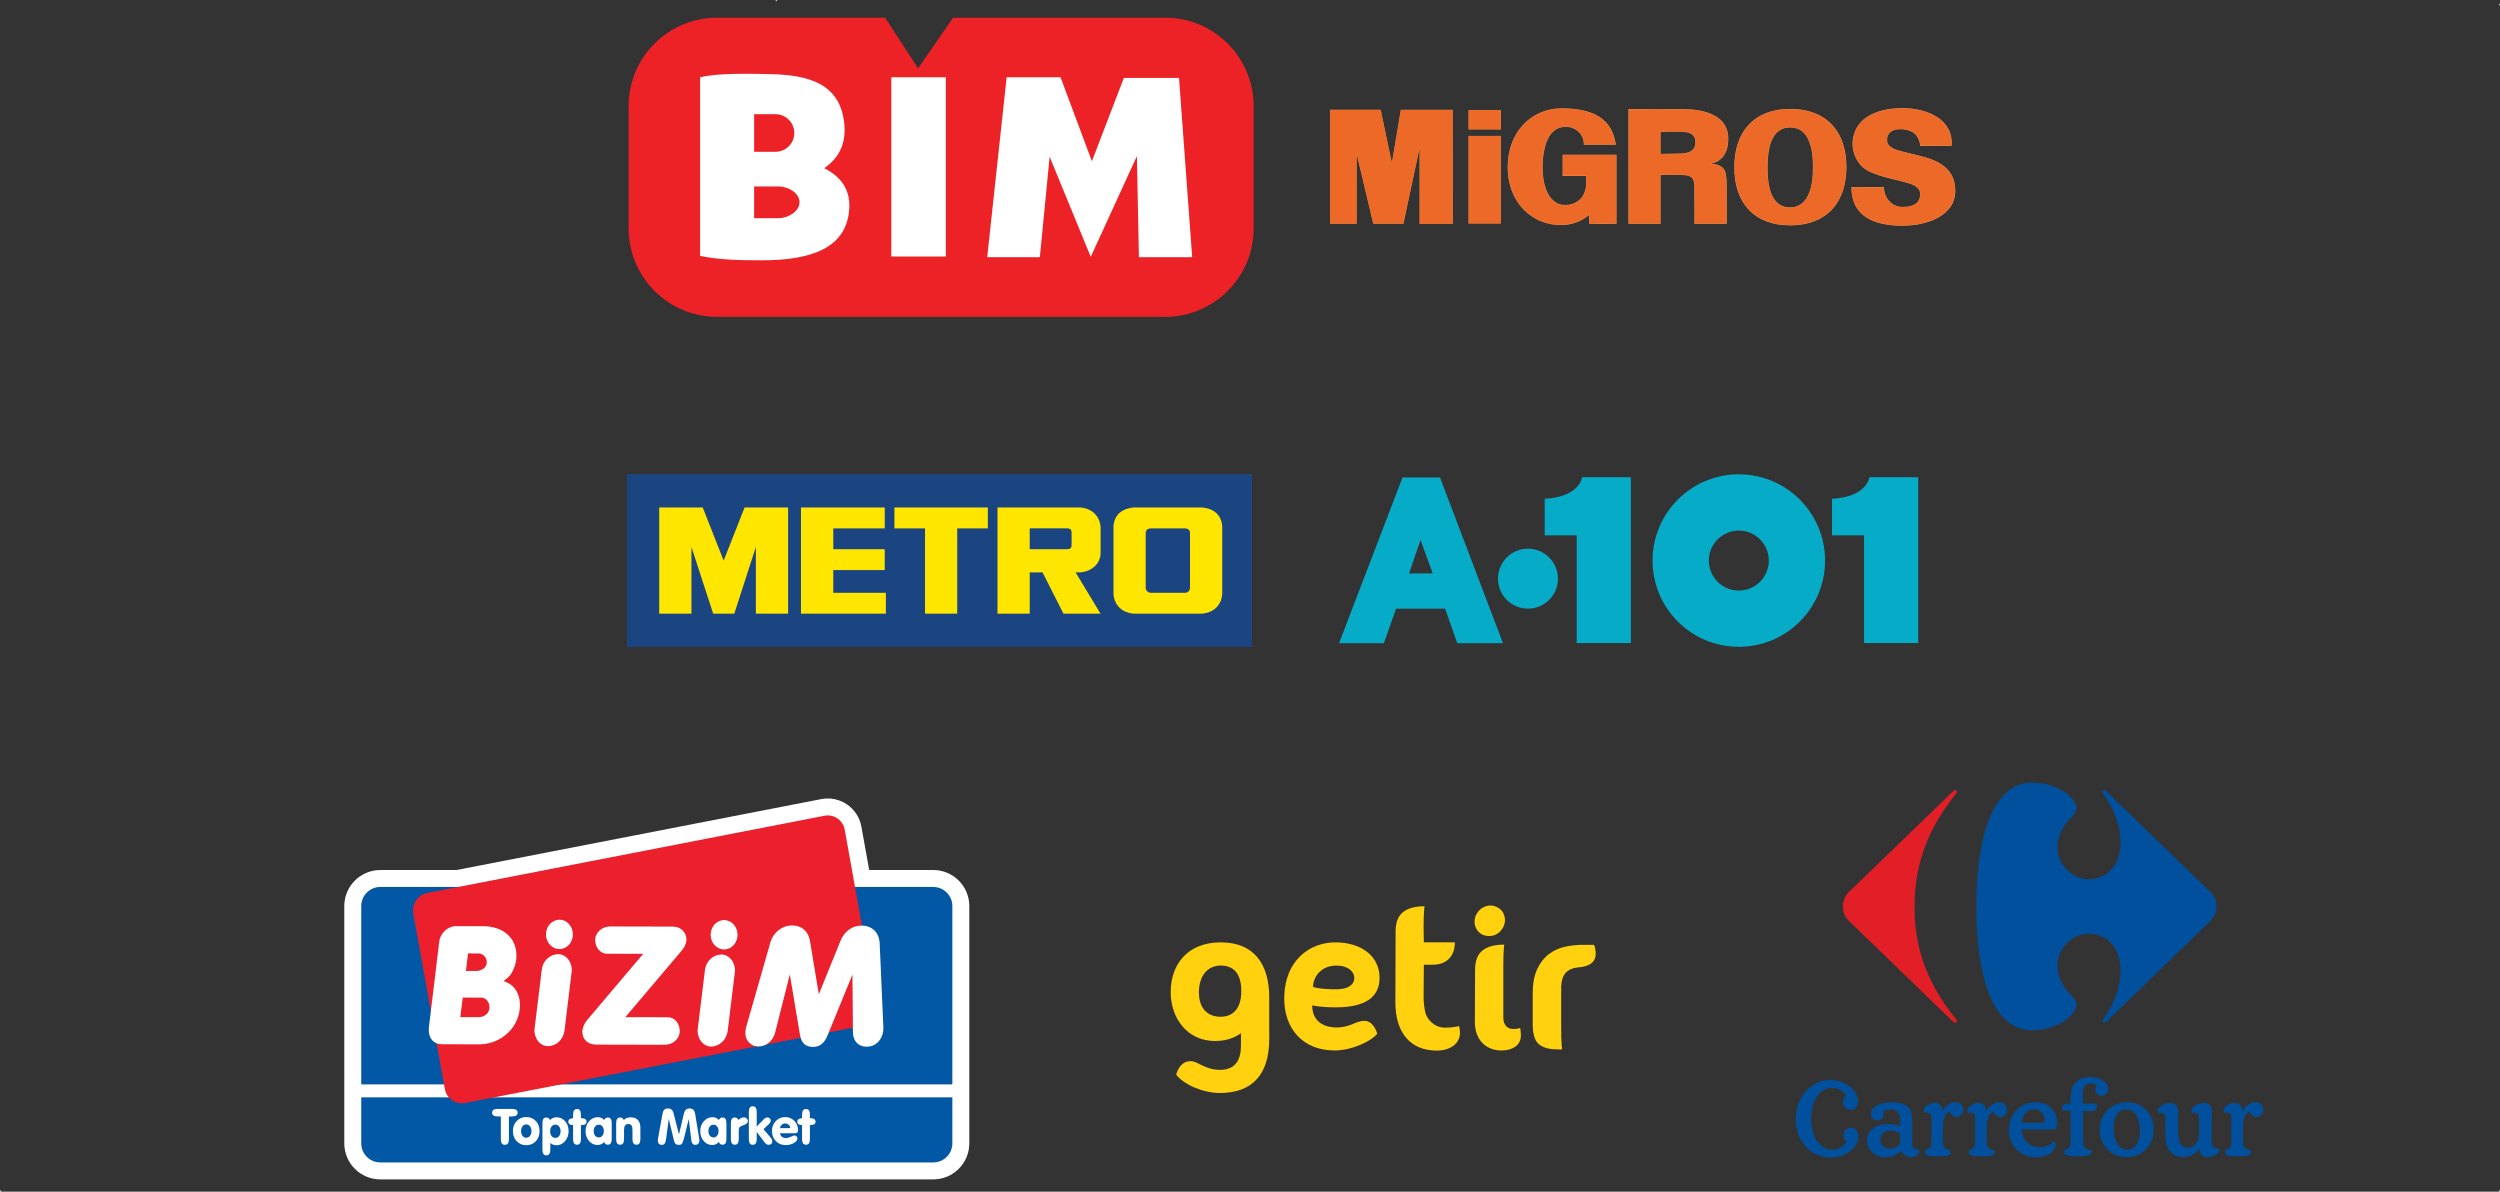 <svg xmlns="http://www.w3.org/2000/svg" xmlns:xlink="http://www.w3.org/1999/xlink" id="Layer_2" data-name="Layer 2" viewBox="0 0 9999.76 4766.59"><rect x="0" y="0" width="9999.76" height="4766.59" fill="#333333" stroke="none"/><defs><style>      .cls-1 {        fill: #ec2227;      }      .cls-2, .cls-3 {        fill: #06abc8;      }      .cls-4, .cls-5 {        fill: #fff;      }      .cls-5, .cls-6, .cls-7, .cls-3, .cls-8 {        fill-rule: evenodd;      }      .cls-9 {        fill: #e21f26;      }      .cls-10 {        isolation: isolate;      }      .cls-6 {        fill: #eb202c;      }      .cls-11 {        stroke-width: .46px;      }      .cls-11, .cls-12 {        fill: #ed6928;        stroke: #ffe3c4;      }      .cls-7 {        fill: #0258a4;      }      .cls-13 {        fill: #fee600;      }      .cls-14 {        fill: #00509d;      }      .cls-15 {        clip-path: url(#clippath);      }      .cls-16 {        fill: #1b4580;      }      .cls-17 {        fill: none;      }      .cls-12 {        stroke-width: .23px;      }      .cls-8 {        fill: #f58220;      }      .cls-18 {        fill: #ffd10f;      }    </style><clipPath id="clippath"><rect class="cls-17" x="1377.13" y="3193.85" width="2500" height="1523.61"></rect></clipPath></defs><g id="Layer_1-2" data-name="Layer 1"><g><path class="cls-1" d="M2867.09,1267.23h1794.64c193.98,0,352.67-158.72,352.67-352.67V423.49c0-193.96-158.69-352.68-352.67-352.68h-849.47l-139.91,202.58-132.16-202.58h-673.09c-193.98,0-352.69,158.71-352.69,352.68v491.07c0,193.99,158.73,352.67,352.69,352.67Z"></path><path class="cls-5" d="M3397.13,830.6c3.88-84.49-46.73-130.48-100.29-157.95,54.94-37.39,88.79-94.1,80.24-178.02-16.28-159.62-141.15-195.01-295.87-198.07-84.87-1.67-209.77-5-280.82,12.54V1023.66c81.06,16.49,162.05,17.36,243.21,17.55,204.24,.51,346.17-50.01,353.53-210.6h0Zm386.13,195.57h-218.14V309.08h218.14v717.08h0Zm579.67,1.04l184.52-402.73,8.05,404.2h213.09l-52.64-717.08h-220.64l-127.85,333.47-125.39-335.98h-215.63l-77.7,719.59h210.59l39.13-401.68,164.47,400.22h0Zm-1346.51-420h85.54c41.39,0,75.24-33.85,75.24-75.24h0c0-41.38-33.86-75.24-75.24-75.24h-85.54v150.48h0Zm0,265.46h96.8c39.71,0,84.81-27.15,84.81-63.46s-43.44-63.43-84.81-63.43h-96.8v126.89h0Z"></path></g><g class="cls-10"><g id="Layer-1"><g class="cls-15"><g><path class="cls-4" d="M3476.65,3479.98h256.42c79.38,0,144.06,64.66,144.06,144.05v949.38c0,79.39-64.68,144.05-144.06,144.05H1521.2c-79.38,0-144.06-64.66-144.06-144.05v-949.38c0-79.39,64.68-144.05,144.06-144.05h304.87l1458.81-283.6c74.79-14.53,147.04,34.93,160.56,109.92l31.22,173.68Z"></path><path class="cls-7" d="M3809.34,4389.21v184.2c0,41.94-34.32,76.26-76.27,76.26H1521.2c-41.95,0-76.27-34.32-76.27-76.26v-184.2H3809.34Zm-2288.14-841.44H3733.07c41.95,0,76.27,34.32,76.27,76.26v713.56H1444.93v-713.56c0-41.94,34.32-76.26,76.27-76.26"></path><path class="cls-6" d="M3517.44,4090.03l-1657.08,321.85c-37.74,7.32-74.1-17.61-80.89-55.4l-126.46-702.7c-6.78-37.76,18.5-74.68,56.2-82.02l1588.59-308.83c37.69-7.32,74.1,17.6,80.91,55.38l138.73,771.72Z"></path><path class="cls-5" d="M1863.68,3883.57l41.01,.09c23.33,.05,42.29-14.67,42.34-34.55,.04-19.58-15.06-35.36-33.34-35.4l-41.65-.09-8.36,69.96Zm-22.47,184.8l73.79,.16c23.36,.05,42.95-16.99,43-38.71,.05-21.47-14.45-39.44-32.73-39.48l-74.44-.17-9.61,78.2Zm208.44-124.46c19.85,18.02,30.2,46.11,30.13,77.03-.19,86.7-74.17,156.53-163.78,156.33l-147.6-.33c-33.46-.07-53.57-22.5-53.49-58.45,0-2.49,.01-5.98,.62-9.12l41.16-340.81c3.86-36.54,34.17-64.22,68.88-64.15l106.01,.23c81.42,.18,134.29,46.94,134.14,117.89-.05,18.32-3.89,37.24-11.48,54.26-9.49,21.71-17.11,30.19-39.83,47.2,18.28,7.32,25.79,11.42,35.24,19.93"></path><path class="cls-5" d="M2191.1,4184.51c-30.34-.07-53.57-29.13-53.5-64.43l29.24-239.92c3.88-36.92,32.31-63.61,66.98-63.54,29.07,.07,53.57,29.09,53.49,64.42l-29.23,240.55c-4.5,36.26-32.91,63-66.99,62.92"></path><path class="cls-5" d="M2672.43,4068.95c25.87,.06,46.62,25,46.55,55.59-.07,29.63-26.61,54.48-60.01,54.41l-274.19-.61c-32.79-.07-55.45-20.28-55.39-51.19,.04-15.76,6.99-31.52,17.78-45.39l225.49-266.56-144.8-.32c-25.87-.05-47.25-24.37-47.19-55.29,.06-29.36,27.2-53.87,60.09-53.81l249.46,.56c32.18,.07,55.5,21.9,55.43,52.16-.03,13.9-7.64,31.53-21.56,46.97l-222.98,263.11,171.31,.38Z"></path><path class="cls-5" d="M2843.72,4185.96c-30.25-.07-53.56-29.14-53.49-64.43l29.29-239.92c3.83-36.92,32.3-63.61,67.01-63.54,29.02,.06,53.57,29.09,53.49,64.41l-29.27,240.55c-4.46,36.26-32.92,63-67.03,62.92"></path><path class="cls-5" d="M3100.66,4129.5c-8.27,33.38-35.46,56.35-67.01,56.28-29.66-.07-52.3-23.15-52.23-52.5,.02-8.17,.69-15.75,2.56-23.01l97.29-340c10.82-40.05,46.84-68.68,87.21-68.58,38.48,.09,64.33,23.16,71.17,61.02l35.51,214.21,86.87-213.94c15.24-37.8,46.79-60.76,84.04-60.67,42.02,.09,70.01,27.61,72.41,68.93l15.02,340.26c-.09,43.86-28.56,75.32-67.04,75.24-32.8-.07-54.22-22.56-54.78-56.55l-1.98-231.81-98.31,240.09c-13.33,33.99-31.69,49.1-58.84,49.04-31.49-.07-47.24-15.26-52.87-49.3l-40.49-240.38-58.54,231.67Z"></path><path class="cls-5" d="M2291.4,3737.61c-.07,32.49-24.05,58.6-53.72,58.54-29.66-.07-53.91-26.29-53.84-58.78,.07-32.48,24.44-58.61,54.11-58.54,29.66,.06,53.53,26.3,53.46,58.78"></path><path class="cls-5" d="M2950.1,3739.07c-.07,32.49-24.08,58.6-53.76,58.54-29.94-.07-53.89-26.29-53.81-58.78,.07-32.48,24.13-58.61,54.08-58.54,29.68,.07,53.58,26.3,53.5,58.78"></path><path class="cls-4" d="M2003.21,4465.62h-11.89c-7.8,0-13.58-1.23-17.35-3.71-3.77-2.47-5.66-6.2-5.66-11.21s1.9-8.96,5.7-11.46c3.8-2.5,9.57-3.75,17.3-3.75h56.25c7.67,0,13.42,1.25,17.26,3.75,3.83,2.5,5.75,6.32,5.75,11.46s-1.9,8.74-5.7,11.21c-3.8,2.47-9.57,3.71-17.3,3.71h-11.99v90.67c0,7.73-1.33,13.48-3.99,17.25-2.67,3.77-6.73,5.66-12.19,5.66s-9.52-1.88-12.19-5.66c-2.66-3.77-4-9.52-4-17.25v-90.67Z"></path><path class="cls-4" d="M2084.23,4523.92c0,8.06,1.91,14.54,5.75,19.45,3.83,4.91,8.84,7.36,15.01,7.36s11.18-2.47,15.01-7.41c3.83-4.94,5.75-11.41,5.75-19.4s-1.96-14.06-5.9-18.96c-3.93-4.91-8.89-7.36-14.87-7.36s-11.1,2.44-14.96,7.31c-3.87,4.87-5.8,11.22-5.8,19.01m-32.56,.39c0-16.38,5.02-29.85,15.06-40.4,10.04-10.57,22.79-15.84,38.26-15.84s28.27,5.26,38.22,15.79c9.95,10.53,14.91,24.01,14.91,40.45s-4.97,29.95-14.91,40.51c-9.95,10.57-22.68,15.85-38.22,15.85s-28.22-5.3-38.26-15.9c-10.04-10.59-15.06-24.08-15.06-40.46"></path><path class="cls-4" d="M2200.63,4524.7c0,8.06,1.91,14.54,5.75,19.45,3.84,4.91,8.84,7.36,15.01,7.36s11.18-2.47,15.01-7.41c3.83-4.94,5.75-11.41,5.75-19.4s-1.96-14.05-5.9-18.96c-3.93-4.91-8.89-7.36-14.87-7.36s-11.01,2.43-14.91,7.31c-3.9,4.87-5.85,11.21-5.85,19.01m.58,73.7c0,7.8-1.3,13.58-3.9,17.35-2.6,3.77-6.57,5.66-11.89,5.66s-9.28-1.89-11.84-5.66c-2.57-3.77-3.85-9.55-3.85-17.35v-105.77c0-7.74,1.29-13.47,3.85-17.21,2.57-3.74,6.51-5.6,11.84-5.6,3.19,0,6.01,.83,8.48,2.48,2.47,1.66,4.65,4.18,6.53,7.56,3.25-3.58,7.06-6.28,11.45-8.1,4.39-1.81,9.21-2.73,14.48-2.73,13.52,0,24.89,5.26,34.12,15.79,9.23,10.53,13.84,23.69,13.84,39.48s-4.73,29.09-14.18,40.07c-9.46,10.99-20.85,16.48-34.17,16.48-4.74,0-9.15-.76-13.21-2.29-4.06-1.53-7.91-3.81-11.55-6.87v26.71Z"></path><path class="cls-4" d="M2292.28,4500.13h-1.17c-5.52,0-9.86-1.22-13.02-3.66-3.15-2.43-4.73-5.73-4.73-9.9s1.58-7.6,4.73-9.94c3.15-2.34,7.88-3.67,14.19-3.99v-13.85c0-7.73,1.3-13.48,3.9-17.25,2.61-3.77,6.57-5.65,11.9-5.65s9.18,1.88,11.75,5.65c2.56,3.77,3.85,9.53,3.85,17.25v13.85h2.73c6.24,0,11.1,1.23,14.58,3.7,3.47,2.47,5.22,5.89,5.22,10.24s-1.68,7.87-5.02,10.14c-3.35,2.28-8.33,3.42-14.96,3.42h-2.54v55.76c0,7.8-1.26,13.57-3.8,17.31-2.54,3.74-6.46,5.61-11.8,5.61s-9.29-1.89-11.9-5.66c-2.6-3.77-3.9-9.52-3.9-17.26v-55.76Z"></path><path class="cls-4" d="M2374.76,4523.92c0,7.73,1.88,13.96,5.65,18.67,3.77,4.71,8.68,7.07,14.73,7.07s10.75-2.39,14.52-7.17c3.77-4.78,5.65-10.97,5.65-18.57s-1.9-13.45-5.7-18.13c-3.8-4.69-8.63-7.02-14.47-7.02s-10.87,2.32-14.68,6.97c-3.8,4.65-5.7,10.71-5.7,18.18m41.53,43.96c-3.18,3.9-7.03,6.88-11.55,8.93-4.51,2.05-9.44,3.07-14.77,3.07-13.45,0-24.78-5.3-33.97-15.89-9.2-10.59-13.8-23.82-13.8-39.68s4.74-28.85,14.23-39.58c9.49-10.73,21.05-16.09,34.71-16.09,5.33,0,10.06,.91,14.19,2.73,4.12,1.82,7.78,4.65,10.96,8.48,1.82-3.31,4-5.82,6.53-7.51,2.54-1.69,5.36-2.53,8.48-2.53,5.27,0,9.17,1.85,11.7,5.56,2.53,3.7,3.8,9.45,3.8,17.26v63.27c0,7.73-1.28,13.49-3.85,17.26-2.57,3.77-6.45,5.65-11.65,5.65-3.51,0-6.46-.88-8.87-2.63-2.4-1.75-4.45-4.52-6.14-8.29"></path><path class="cls-4" d="M2464.65,4555.89v-63.27c0-7.73,1.29-13.47,3.85-17.21,2.57-3.74,6.52-5.6,11.84-5.6,3.19,0,6.01,.83,8.48,2.48,2.47,1.66,4.65,4.18,6.53,7.56,3.37-3.71,7.28-6.4,11.7-8.1,4.42-1.69,9.78-2.53,16.08-2.53,12.41,0,21.9,3.54,28.47,10.63,6.56,7.08,9.85,17.38,9.85,30.9v45.14c0,7.73-1.3,13.48-3.9,17.25-2.59,3.77-6.56,5.66-11.89,5.66s-9.3-1.89-11.89-5.66c-2.6-3.77-3.9-9.52-3.9-17.25v-35.58c0-8.77-1.32-15.03-3.95-18.77-2.63-3.74-6.97-5.61-13.02-5.61-5.72,0-9.95,1.94-12.67,5.8-2.73,3.87-4.09,9.93-4.09,18.18v35.98c0,7.73-1.3,13.48-3.9,17.25-2.6,3.77-6.56,5.66-11.89,5.66s-9.28-1.89-11.84-5.66c-2.56-3.77-3.85-9.52-3.85-17.25"></path><path class="cls-4" d="M2632.34,4552.68l17.36-96.81c1.43-7.99,3.85-13.7,7.26-17.11,3.41-3.42,8.3-5.12,14.67-5.12,6.04,0,10.92,1.59,14.62,4.78,3.71,3.19,6.37,8,7.99,14.43l21.54,84.82,20.18-85.02c1.5-6.3,4.1-11.05,7.8-14.23,3.7-3.18,8.48-4.78,14.33-4.78,6.69,0,11.83,1.8,15.41,5.41,3.57,3.6,6.04,9.6,7.41,17.98l15.79,97.68c.26,1.43,.46,2.82,.58,4.15,.13,1.33,.2,2.52,.2,3.56,0,5.2-1.5,9.33-4.49,12.38-2.98,3.06-6.95,4.58-11.89,4.58-4.55,0-8.15-1.56-10.82-4.68-2.67-3.12-4.39-7.86-5.17-14.24l-10.24-84.81c-7.86,33.93-13.69,57.91-17.5,71.95-3.8,14.04-6.74,22.71-8.82,26.03-1.3,2.08-3.01,3.56-5.12,4.43-2.12,.88-4.93,1.32-8.43,1.32-5.46,0-9.62-1.23-12.48-3.7-2.86-2.47-5.03-6.66-6.53-12.58l-20.96-87.44-11.11,82.77c-1.04,7.35-2.92,12.67-5.66,15.99-2.73,3.32-6.5,4.97-11.31,4.97s-8.56-1.52-11.45-4.58c-2.89-3.05-4.34-7.18-4.34-12.38,0-1.24,.1-2.68,.29-4.34,.19-1.66,.49-3.46,.88-5.41"></path><path class="cls-4" d="M2833.56,4523.92c0,7.73,1.88,13.96,5.65,18.67,3.77,4.71,8.68,7.07,14.73,7.07s10.75-2.39,14.52-7.17c3.77-4.78,5.65-10.97,5.65-18.57s-1.9-13.45-5.7-18.13c-3.8-4.69-8.63-7.02-14.47-7.02s-10.87,2.32-14.68,6.97c-3.8,4.65-5.7,10.71-5.7,18.18m41.53,43.96c-3.19,3.9-7.03,6.88-11.55,8.93-4.52,2.05-9.44,3.07-14.77,3.07-13.45,0-24.78-5.3-33.97-15.89-9.2-10.59-13.8-23.82-13.8-39.68s4.74-28.85,14.23-39.58c9.49-10.73,21.06-16.09,34.71-16.09,5.33,0,10.06,.91,14.19,2.73,4.13,1.82,7.78,4.65,10.96,8.48,1.82-3.31,4-5.82,6.53-7.51,2.53-1.69,5.36-2.53,8.47-2.53,5.27,0,9.17,1.85,11.7,5.56,2.53,3.7,3.8,9.45,3.8,17.26v63.27c0,7.73-1.29,13.49-3.85,17.26-2.56,3.77-6.45,5.65-11.65,5.65-3.51,0-6.46-.88-8.87-2.63-2.4-1.75-4.45-4.52-6.14-8.29"></path><path class="cls-4" d="M2923.45,4555.89v-63.27c0-7.73,1.29-13.47,3.85-17.21,2.57-3.74,6.52-5.6,11.84-5.6,3.19,0,6.02,.83,8.48,2.48,2.47,1.66,4.65,4.18,6.53,7.56,3.25-3.51,6.69-6.16,10.34-7.95,3.64-1.78,7.31-2.68,11.01-2.68,4.36,0,8.11,1.54,11.26,4.63,3.15,3.09,4.73,6.74,4.73,10.96,0,6.3-5.78,11.57-17.36,15.79-4.16,1.5-7.27,2.73-9.35,3.71-3.97,1.89-6.6,3.98-7.9,6.28-1.3,2.31-1.95,6.49-1.95,12.53v32.76c0,7.73-1.3,13.48-3.9,17.25-2.6,3.77-6.56,5.66-11.89,5.66s-9.28-1.89-11.84-5.66c-2.56-3.77-3.85-9.52-3.85-17.25"></path><path class="cls-4" d="M3026.79,4505.98l26.81-27.78c2.86-2.99,5.59-5.17,8.19-6.53,2.59-1.36,5.23-2.05,7.9-2.05,3.7,0,6.84,1.2,9.4,3.6,2.57,2.41,3.85,5.27,3.85,8.58,0,2.47-.72,5.04-2.15,7.7-1.43,2.67-3.38,5.17-5.85,7.51l-21.15,19.5,29.34,34.6c2.14,2.54,3.7,5.02,4.68,7.46,.98,2.44,1.46,4.99,1.46,7.65,0,3.64-1.41,6.71-4.24,9.21-2.83,2.5-6.32,3.75-10.48,3.75-3.06,0-5.93-.79-8.63-2.38-2.7-1.59-5.28-4.04-7.75-7.36l-31.39-41.92v28.37c0,7.8-1.3,13.63-3.9,17.5-2.6,3.87-6.57,5.8-11.89,5.8s-9.2-1.93-11.8-5.8c-2.6-3.86-3.9-9.7-3.9-17.5v-107.82c0-7.8,1.29-13.59,3.85-17.35,2.56-3.77,6.51-5.66,11.84-5.66s9.29,1.92,11.89,5.75c2.6,3.84,3.9,9.59,3.9,17.26v57.91Z"></path><path class="cls-4" d="M3119.7,4512.51h41.53c-.39-5.33-2.53-9.78-6.43-13.35-3.9-3.58-8.55-5.37-13.94-5.37s-9.91,1.69-13.75,5.08c-3.83,3.38-6.3,7.93-7.41,13.64m.39,20.57c.72,5.91,3.16,10.53,7.32,13.84,4.16,3.32,9.65,4.97,16.48,4.97,5.91,0,12.49-1.71,19.74-5.12,7.25-3.41,11.72-5.12,13.41-5.12,3.7,0,6.72,1.14,9.06,3.42,2.34,2.28,3.51,5.2,3.51,8.77,0,6.76-4.71,12.85-14.13,18.28-9.43,5.43-20.51,8.14-33.24,8.14-15.54,0-28.51-5.3-38.9-15.89-10.4-10.59-15.6-23.88-15.6-39.87s5.06-29.45,15.17-40.17c10.1-10.73,22.69-16.09,37.78-16.09s26.74,5.04,36.56,15.11c9.81,10.07,14.72,22.39,14.72,36.95,0,4.75-1.08,8.06-3.22,9.95-2.15,1.88-6.27,2.83-12.38,2.83h-56.25Z"></path><path class="cls-4" d="M3208.13,4500.13h-1.17c-5.52,0-9.86-1.22-13.02-3.66-3.15-2.43-4.73-5.73-4.73-9.9s1.58-7.6,4.73-9.94c3.15-2.34,7.88-3.67,14.19-3.99v-13.85c0-7.73,1.3-13.48,3.9-17.25,2.61-3.77,6.57-5.65,11.9-5.65s9.18,1.88,11.75,5.65c2.56,3.77,3.85,9.53,3.85,17.25v13.85h2.73c6.24,0,11.1,1.23,14.58,3.7,3.47,2.47,5.22,5.89,5.22,10.24s-1.68,7.87-5.02,10.14c-3.35,2.28-8.33,3.42-14.96,3.42h-2.54v55.76c0,7.8-1.26,13.57-3.8,17.31-2.54,3.74-6.46,5.61-11.8,5.61s-9.29-1.89-11.9-5.66c-2.6-3.77-3.9-9.52-3.9-17.26v-55.76Z"></path></g></g></g></g><g id="Layer_2-2" data-name="Layer 2"><g id="Layer_1-2" data-name="Layer 1-2"><path class="cls-2" d="M6835.13,2242.21c0,66.25,53.7,119.95,119.95,119.95s119.95-53.7,119.95-119.95-53.7-119.95-119.95-119.95h0c-66.25,0-119.95,53.7-119.95,119.95m-225.05,0c0-190.54,154.46-345,345-345,190.54,0,345,154.46,345,345,0,190.54-154.46,345-345,345h0c-190.52,.02-344.98-154.42-345-344.94v-.06Z"></path><path class="cls-2" d="M7672.68,2572.24h-216.64v-430.88h-128.08v-146.42c77.78-3.81,137.25-32.56,149.86-86.29h194.86v663.72"></path><path class="cls-2" d="M6523.31,2572.24h-216.61v-430.88h-128.08v-146.42c77.78-3.81,137.22-32.56,149.86-86.29h194.83v663.72"></path><path class="cls-3" d="M5829.03,2572.81l-48.72-138.1h-196.25l-48.72,138.1h-179.26l253.79-662.96h150.01l251.87,662.83h-182.79m-136.02-382.35l-10.75-30.44-10.78,30.44-35.27,103.21h94.55l-37.76-103.21Z"></path><path class="cls-2" d="M5991.77,2314.6c0,66.25,53.7,119.95,119.95,119.95s119.95-53.7,119.95-119.95-53.7-119.95-119.95-119.95h0c-66.25,0-119.95,53.7-119.95,119.95"></path></g></g><rect class="cls-16" x="2507.95" y="1897.13" width="2500" height="690.31"></rect><path class="cls-16" d="M2937.08,2454.67l86.34-266.82v266.82h128.88v-424.77h-173.97l-83.77,212.41-83.76-212.41h-173.99v424.77h128.88v-266.82l86.95,266.82m1469.36-165.13c40.17-3.31,80.27-31.51,80.27-77.82v-104.86c-4.66-47.85-39.53-73.71-80.85-77.12h-331.55l.03,424.92h128.86v-165.12h51.28l83.77,165.13h148.2l-99.75-165.13h19.74Zm-35.7-110.19c0,9.2-2.25,17.27-18.25,17.27h-149.29v-83.39h149.48c18.18,0,18.04,12.23,18.04,19.9l.02,46.22h0Zm-747.44-65.82v-83.63h-335.04v424.77l339.51-.08,.11-83.55h-210.44l.03-90.95h205.83v-83.42h-205.83v-83.12l205.84-.02h0Zm161.1,0h-122.42v-83.63h373.7v83.63h-122.42v341.14h-128.86v-341.14h0Zm1108.25-83.64h-273.87c-41.11,3.43-75.88,24.93-80.52,72.98v274.82c4.63,48.07,39.4,73.57,80.52,76.97h273.87c41.12-3.4,75.9-28.9,80.55-76.97v-274.81c-4.64-48.07-39.42-69.57-80.55-73Zm-48.33,322.16c-.59,4.78-2.35,17.36-18.23,18.98h-139.59c-15.9-1.64-18.81-14.2-19.38-18.98v-221.95c.57-4.75,2.79-14.95,18.65-16.57h140.36c15.9,1.63,17.58,11.8,18.18,16.57v221.95h0Z"></path><rect class="cls-16" x="2507.95" y="1897.13" width="2500" height="690.31"></rect><path class="cls-13" d="M2937.08,2454.67l86.34-266.82v266.82h128.88v-424.77h-173.97l-83.77,212.41-83.76-212.41h-173.99v424.77h128.88v-266.82l86.95,266.82m1469.36-165.13c40.17-3.31,80.27-31.51,80.27-77.82v-104.86c-4.66-47.85-39.53-73.71-80.85-77.12h-331.55l.03,424.92h128.86v-165.12h51.28l83.77,165.13h148.2l-99.75-165.13h19.74Zm-35.7-110.19c0,9.2-2.25,17.27-18.25,17.27h-149.29v-83.39h149.48c18.18,0,18.04,12.23,18.04,19.9l.02,46.22h0Zm-747.44-65.82v-83.63h-335.04v424.77l339.51-.08,.11-83.55h-210.44l.03-90.95h205.83v-83.42h-205.83v-83.12l205.84-.02h0Zm161.1,0h-122.42v-83.63h373.7v83.63h-122.42v341.14h-128.86v-341.14h0Zm1108.25-83.64h-273.87c-41.11,3.43-75.88,24.93-80.52,72.98v274.82c4.63,48.07,39.4,73.57,80.52,76.97h273.87c41.12-3.4,75.9-28.9,80.55-76.97v-274.81c-4.64-48.07-39.42-69.57-80.55-73Zm-48.33,322.16c-.59,4.78-2.35,17.36-18.23,18.98h-139.59c-15.9-1.64-18.81-14.2-19.38-18.98v-221.95c.57-4.75,2.79-14.95,18.65-16.57h140.36c15.9,1.63,17.58,11.8,18.18,16.57v221.95h0Z"></path><g id="layer1"><path id="path6837" class="cls-8" d="M7805.69,582.98c7.5-108.52-102.23-149.8-195.15-149.8s-194.93,32.78-199.93,139.43c0,48.65,25.21,94.76,70.74,114.73,97.91,43.02,200.15,33.66,200.15,88.84,0,45.72-42.05,52.63-70.76,52.63-44.89,0-76.27-37.08-75.66-79.47l-128.76,.12c0,120.75,98.18,152.66,202.96,152.66s211.09-43.22,211.09-138c0-121.62-122.08-134.19-197.55-153.53-33.05-8.76-74.4-16.19-75.91-49.19-.85-18.98,9.49-45.69,55.21-45.69,21.21,0,45.48,7.89,56.08,17.23,11.21,9.39,23.39,32.57,22.76,50.04h124.73Zm-1931.36-142.32h128.51v76.78h-128.51v-76.78Zm471.84,284.65c0,98.33-81.95,95.76-86.24,95.76-56.95,0-90.59-61.73-90.59-150.09,0-72.82,17.25-164.74,94.03-164.74,39.29,0,74.18,30.19,72.46,71.63h126.4c-14.29-102.72-90.17-143.41-215.44-143.78-119.71-.32-215.46,93.38-215.46,234.03s94.88,231.43,213.91,231.43c70.74,0,112.13-42.27,112.13-42.27v37.1s82.87,.92,107.84,0v-274.31h-213.93v82.82h94.88v22.42Zm906.59-55.21c0,66.05-13.61,160.43-93.16,160.43s-90.56-93.47-90.56-159.55c0-69.79,11.89-162.15,91.44-162.15s92.28,91.51,92.28,161.27Zm-91.95,230.58c139.8,0,223.93-85.32,223.93-232.3s-84.13-232.04-223.93-232.04-222.91,85.95-222.91,232.91,83.11,231.43,222.91,231.43Zm-1286.48-356.43h128.25v349.24h-128.25v-349.24Zm-448.25,350.46v-283.12l67.27,283.12,119.92-.17,65.54-307.94v308.11h131.96l-.29-454.92h-207.02l-35.94,214.95-45.16-214.95h-201.8v454.92h105.51Zm1215.19-278.75l-.07-89.91,53.36-.19c41.5,0,88.09-3.52,88.09,43.34s-46.49,46.57-87.97,46.57l-53.41,.19Zm-.07,82.6l51.42-.19c59.53,0,84.86-1.53,85.71,46.76-.85,146.67,1.75,17.25,0,149.24h127.69v-166.47c-5-28.27,6.53-73.33-77.65-73.33,46.59,0,84.01-31.23,84.01-99.59,0-96.9-102.43-117.76-181.49-117.76h-216.5v457.06l126.82,.24v-195.95"></path></g><path id="path915" class="cls-12" d="M5320.57,667.08v-227.77h201.95l.48,2.28c.27,1.25,10.35,49.26,22.41,106.67,12.06,57.42,22.04,104.08,22.17,103.7,.13-.38,8.22-48.32,17.96-106.54l17.72-105.84h207.4l.13,227.63,.13,227.63h-132.37l-.13-152.32-.13-152.32-32.42,152.32-32.42,152.32h-60.11c-47.6,0-60.16-.14-60.35-.67-.13-.37-15.17-63.54-33.42-140.39l-33.18-139.72-.13,140.39-.13,140.39h-105.57v-227.77Z"></path><path id="path917" class="cls-12" d="M5874.17,478.97v-38.59h129.16v77.17h-129.16v-38.59Z"></path><path id="path919" class="cls-12" d="M5874.17,718.79v-174.98h128.62v349.96h-128.62v-174.98Z"></path><path id="path921" class="cls-11" d="M6225.68,899.19c-64.11-5.57-120.12-38.38-154.98-90.79-26.63-40.03-39.56-86.1-39.56-140.91,0-106.75,56.01-192.14,145.89-222.45,30.86-10.41,60.88-13.38,103.31-10.25,110.68,8.18,168,52.47,181.98,140.63l.47,2.95h-127.25l-.02-4.56c-.03-8.04-3.04-19.31-7.62-28.61-12.83-26.03-43.51-41.69-74.1-37.83-28.5,3.6-47.91,18.53-62.92,48.4-18.86,37.53-26.28,108.85-17.07,164.07,4.15,24.86,12.87,48.64,23.99,65.37,10.02,15.07,26.94,28.03,42.88,32.85,8.88,2.69,31.28,2.68,41.8-.01,11.7-2.99,27.91-11.33,35.58-18.29,11.37-10.33,18.42-22.52,23.59-40.79,2.42-8.55,2.79-12.23,3.25-32.42l.52-22.78h-94.56v-84.68h214.37v275.15l-8.2,.69c-10.57,.89-48.44,.89-77.35-.01l-22.66-.71-.29-17.59-.29-17.59-6.59,5.29c-32.45,26.05-78.08,38.86-124.17,34.86h0Z"></path><path id="path923" class="cls-11" d="M6514.06,665.72v-228.84l117.63,.02c137.17,.02,147.94,.56,182.12,9.16,54.82,13.79,86.52,41.34,96.49,83.84,2.86,12.17,2.65,41.97-.4,55.98-7.72,35.56-28.64,59.06-59.06,66.34l-8.27,1.98,5.36,.7c23.85,3.1,40.21,10.99,47.88,23.07,9.45,14.89,10.54,28.65,10.54,132.96v83.63h-128.28l-.16-78.81c-.17-83.64-.41-88.06-5.36-97.66-4-7.77-11.43-13.17-22.15-16.13-8.87-2.45-46.74-3.89-79.22-3.02l-29.58,.79v194.83h-127.55v-228.84Zm214.37-51.53c18.28-1.29,33.27-6.27,41.64-13.83,2.46-2.22,5.99-7.16,7.93-11.1,3.36-6.82,3.49-7.6,3.49-19.98,0-11.67-.26-13.44-2.8-18.78-5.18-10.9-15.52-18.3-29.89-21.36-11.38-2.43-35-3.29-71.01-2.59l-36.17,.71v88.74l39.39-.62c21.66-.34,43.01-.87,47.43-1.19Z"></path><path id="path925" class="cls-11" d="M7131.44,899.83c-97.56-9.26-162.71-63.55-185.32-154.43-9.84-39.53-11.29-91.24-3.78-134.34,15.91-91.27,72.99-151.91,159.39-169.31,22.08-4.45,32.12-5.34,59.72-5.31,33.88,.03,56.63,3.17,82.53,11.39,76.06,24.13,123.14,81.8,137.16,168.03,8.02,49.3,3.96,105.46-10.79,149.55-4.32,12.9-16.45,37.48-24.17,48.97-38.28,56.96-103.31,87.06-186.86,86.46-10.32-.07-22.86-.52-27.87-1h0Zm48.77-72.26c3.54-.9,10.29-3.53,15.01-5.85,29.76-14.61,47.93-50.52,54.79-108.31,2.27-19.12,2.56-63.82,.54-84.14-6.86-69.09-29.35-107.16-69.33-117.38-11.41-2.92-30.23-2.92-41.61-.01-25.31,6.47-44.28,25.65-55.89,56.49-18.26,48.51-18.97,149.7-1.4,199.51,15.16,42.98,42.11,63.61,80.75,61.83,5.9-.27,13.61-1.23,17.15-2.13h0Z"></path><path id="path927" class="cls-11" d="M7588.12,902c-93.58-3.9-152.3-36.61-173.47-96.62-4.32-12.25-7.5-29.09-8.37-44.31l-.7-12.28h130.02v4.87c0,6.72,2.89,20.11,6,27.75,6.6,16.23,21.12,31.92,36.23,39.15,13.09,6.26,22.66,7.98,40.23,7.23,40.92-1.75,62.45-18.96,62.63-50.06,.07-11.95-2.48-18.36-10.5-26.38-10.67-10.68-27.03-17.51-62.78-26.22-55.67-13.57-72.19-17.94-90.57-24.01-42.79-14.11-61.61-25.12-78.01-45.61-26.74-33.42-35.16-77.64-22.64-118.92,18.38-60.59,77.4-96.52,169.24-103.01,68.71-4.86,133.45,11.24,174.69,43.44,20.99,16.39,36.15,39,42.31,63.1,3.43,13.42,5.52,37.13,3.69,41.9-.58,1.52-7.16,1.7-63.24,1.7h-62.59v-4.06c0-14.66-12.54-39.03-24.67-47.93-6.81-5-17.37-9.47-29.61-12.53-13.73-3.43-36.3-3.46-47.14-.06-9.21,2.89-19.45,9.5-23.24,15-6.04,8.74-7.66,14.03-7.65,24.94,0,8.94,.35,10.85,2.86,15.66,5.43,10.41,17.67,18.98,35.96,25.18,10.49,3.56,38.4,10.83,73.66,19.2,55.12,13.08,81.33,22.82,106.16,39.43,37.59,25.16,55.89,62.74,53.78,110.47-2.04,46.12-28.52,81.97-78.48,106.26-29.78,14.48-71.51,24.6-108.26,26.26-7.07,.32-16,.73-19.83,.91-3.83,.18-15.41-.02-25.72-.45Z"></path><path id="path7-1" class="cls-14" d="M7563.31,4522.2c-24.24,0-41.94,12.22-41.94,35.61,0,21.91,15.39,37.18,38.48,37.18,15.4,0,30.81-8.56,40.42-20.8v-31.2c0-10.41-13.48-20.8-36.96-20.8m523.93-4.32c1.14,41.06,27.33,70.77,72.37,70.77,27.35,0,48.14-14.82,55.44-24.12,3.46,2.61,6.95,6.51,6.95,15.58,0,20.43-24.65,48.69-82.01,48.69s-104.73-46.03-104.73-106.21c0-66.26,43.51-113.61,107.82-113.61,58.46,0,85.44,43.06,85.44,79.72,0,10.82-2.32,20.83-6.95,29.18h-134.33Zm81.63-26.54c9.23,0,9.63-5.41,9.63-12.65-.4-21.6-17.37-41.61-43.13-41.61-33.49,0-46.59,28.06-47.73,54.25h81.23Zm543.14,22.66c0,50.18,6.96,75.75,39.32,75.75,35.35,0,45.02-31.57,45.02-60.25v-54.74c0-18.8-8.91-26.1-29.28-23.9-8.46-21.13,19.61-34.59,35.45-37.68,4.95-.76,9.6-1.52,13.88-1.52,22.29,0,30.85,13.91,30.85,34.69,0,7.64-.75,21.56-.75,79.15,0,24.36-.4,37.21-.4,41.24,0,18.96,8.78,28.62,29.13,26.41,8.34,21.18-19.55,31.22-35.47,34.16-4.88,.73-9.32,1.48-12.98,1.48-21.16,0-25.46-13.73-29.72-33.41-2.99,3.69-5.74,6.71-11.49,12.25-13.86,12.98-31.95,20.8-52.38,20.8-22.33,0-41.2-8.57-53.14-22.64-18.47-21.91-18.47-50.15-18.47-91.39v-39.61c0-18.8-8.87-26.1-29.25-23.9-8.47-21.13,19.65-34.59,35.42-37.68,5-.76,9.6-1.52,13.85-1.52,22.31,0,30.79,13.91,30.79,34.69l-.4,67.63h0Zm-97.37,4.31c0-65.1-45.04-109.34-107.41-109.34-57.73,0-108.95,44.24-108.95,109.34s48.11,110.11,107.03,110.11c62.34,0,109.33-44.92,109.33-110.11m-966.24,57.36c0,16.6,10.76,21.89,29.63,24.5-1.16,19.29-14.64,26.76-30.41,28.24-17.72,1.48-35.04-6.73-41.96-25.22-8.1,7.36-31.96,25.95-63.15,25.95-42.72,0-74.68-28.62-74.68-67.6,0-41.21,35.8-65.63,86.23-65.63,17.35,0,35.41,3.61,46.19,9.19v-27.6c0-24.72-10.79-40.42-38.87-40.42-5.79,0-18.48,1.52-28.5,5.33,1.16,3.91,1.95,8.09,1.95,11.93,0,15.09-9.63,27.33-25.79,27.33-14.26,0-25.05-11.49-25.05-26.16,0-26.95,33.9-46.57,80.87-46.57,37.34,0,60.07,8.85,72,24.23,10.76,13.53,11.53,34.32,11.53,64.34v78.16h0Zm911.19-54.2c0,50.02-21.57,77.2-51.97,77.2-26.95,0-53.13-27.17-53.13-86.5,0-46.22,19.24-75.08,50.81-75.08,31.17-.01,54.28,31.98,54.28,84.37m-758.76-75.93c1.16,13.13,12.33,22.33,25.4,22.33,16.56,0,26.57-14.68,26.57-28.9,0-20.03-16.16-30.41-32.34-30.41-18.47,0-38.1,13.88-49.26,34.63l-.78,.38c-3.46-18.44-12.33-32.34-30.81-32.34-4.24,0-8.85,.79-13.85,2.32-15.4,4.62-38.12,16.52-29.63,37.68,21.56-4.15,29.25,3.11,29.25,21.91v89.53c0,17.78-2.3,25.22-8.47,30.44-5.79,4.43-11.93,6.26-15.78,7.02-8.85,19.29,8.47,25.3,51.21,25.3s57.36-5.99,48.51-25.3c-3.85-.78-14.63-2.61-20.4-7.02-6.17-5.22-8.85-12.66-8.85-30.44v-54c-.01-48.14,17.69-60.8,29.24-63.12m529.72-31.22h55.05c6.55,15.75-2.3,28.46-14.63,29.63-3.85,.41-8.09,.41-11.93,.41-10.02,0-20.02-.79-26.95-.79v119.1c0,17.78,3.08,25.22,9.23,30.44,5.79,4.43,19.27,6.26,23.13,7.02,8.85,19.29-11.96,25.3-54.68,25.3s-60.42-5.99-51.59-25.3c3.84-.78,10.02-2.61,15.78-7.02,6.16-5.22,8.46-12.66,8.46-30.44v-119.91l-32.33-1.14c-6.55-15.73,2.3-26.92,15.39-26.92h16.19v-15.4c0-31.19,5.76-48.52,13.47-60.07,11.91-18.48,32.33-31.17,64.26-31.17,40.43,0,73.14,18.86,73.14,47.34,0,12.33-8.47,27.33-26.17,27.33-13.07,0-25.4-11.17-25.4-25,0-5.8,2.32-11.96,5.38-15.78-4.6-5.39-14.23-8.1-23.48-8.1-26.57,0-32.33,19.64-32.33,44.27v36.21h0Zm-354.56,31.22c1.16,13.13,12.33,22.33,25.41,22.33,16.56,0,26.56-14.68,26.56-28.9,0-20.03-16.16-30.41-32.33-30.41-18.48,0-38.12,13.88-49.26,34.63l-.79,.38c-3.44-18.44-12.31-32.34-30.79-32.34-4.22,0-8.85,.79-13.85,2.32-15.42,4.62-38.13,16.52-29.65,37.68,21.56-4.15,29.24,3.11,29.24,21.91v89.53c0,17.78-2.29,25.22-8.46,30.44-5.77,4.43-11.91,6.26-15.75,7.02-8.87,19.29,8.47,25.3,51.18,25.3s57.38-5.99,48.51-25.3c-3.84-.78-14.61-2.61-20.4-7.02-6.16-5.22-8.85-12.66-8.85-30.44v-54c-.01-48.14,17.69-60.8,29.24-63.12m1024.58,0c1.29,13.13,12.54,22.33,25.69,22.33,16.33,0,26.34-14.68,26.34-28.9,0-20.03-15.93-30.41-32.33-30.41-18.41,0-37.83,13.88-48.95,34.63l-1.13,.38c-3.37-18.44-12.31-32.34-30.45-32.34-4.51,0-8.9,.79-14.17,2.32-15.18,4.62-37.83,16.52-29.57,37.68,21.63-4.15,29.21,3.11,29.21,21.91v89.53c0,17.78-2.21,25.22-8.57,30.44-5.53,4.43-11.87,6.26-15.55,7.02-8.94,19.29,8.54,25.3,51.25,25.3s57.17-5.99,48.23-25.3c-3.66-.78-14.44-2.61-20.43-7.02-5.86-5.22-8.46-12.66-8.46-30.44v-54c.01-48.14,17.41-60.8,28.9-63.12"></path><path id="path11-4" class="cls-14" d="M7182.76,4475.73c0,97.15,66.96,154.69,139.72,154.69,65.45,0,111.25-46.02,111.25-84.33,0-20.4-12.69-35.23-29.25-35.23s-31.17,11.49-31.17,31.23c0,12.6,6.92,19.65,11.93,25.21-8.87,17.12-27.73,31.2-56.99,31.2-48.49,0-83.52-50.52-83.52-123.16s33.47-123.56,82-123.56c29.27,0,48.11,14.24,56.98,31.2-5.01,5.76-11.93,12.69-11.93,25.4,0,19.64,14.24,31.17,31.19,31.17s29.24-14.96,29.24-35.41c0-38.13-45.8-84.31-111.25-84.31-72.78-.01-138.18,63.14-138.18,155.9"></path><path id="path15-9" class="cls-9" d="M7813.29,3163.88l-408.46,395.15c-20.4,17.32-33.43,37.66-33.43,66.77s13.04,49.39,33.43,66.84l408.46,395.02c2.62,2.68,5.16,3.75,7.31,3.75,3.87,0,6.54-3.52,6.42-7.65-.12-2.43-1.17-5.23-3.59-7.65-95.88-119.12-165.63-255.74-165.63-448.88s69.76-332.56,165.63-451.76c2.42-2.39,3.47-5.14,3.59-7.64,.13-4.22-2.55-7.64-6.42-7.64-2.15-.04-4.69,1.01-7.31,3.68"></path><path id="path17-4" class="cls-14" d="M8127.31,3130.42c-159.93,0-222.42,226.64-222.42,496.79s62.49,493.85,222.42,493.85c95.98,0,177.78-56.2,178.05-102.4,.04-10.11-3.85-19.8-12.34-28.26-45.49-43.95-63.28-87.87-63.41-126.64-.29-73.99,63.9-129.11,123.08-129.11,81.35,0,129.33,63.94,129.33,146.74,0,78.46-33.43,143.81-69.8,196.15-1.44,2.14-2.08,4.53-2.08,6.62,.03,4.1,2.45,7.47,6.07,7.47,2.2,0,4.78-1.17,7.59-4l408.56-395.02c20.4-17.44,33.43-37.87,33.43-66.84s-13.04-49.45-33.43-66.77l-408.56-395.15c-2.8-2.8-5.38-3.99-7.59-3.99-3.65,0-6.04,3.4-6.07,7.52,0,2.11,.64,4.47,2.08,6.64,36.36,52.26,69.8,117.68,69.8,196.09,0,82.74-47.98,146.74-129.33,146.74-59.18,0-123.37-55.07-123.08-129.08,.13-38.76,17.92-82.73,63.41-126.64,8.49-8.5,12.38-18.1,12.34-28.23-.26-46.27-82.07-102.5-178.05-102.5"></path><g id="Page-1"><g id="Artboard"><g id="Group"><path id="path40" class="cls-18" d="M4795.53,3969.99c0-71.05,38.55-107.94,87-107.94s82.56,28,82.56,102.45-37.85,102.46-82.56,102.46c-49.3,0-87-30.36-87-96.97m281.27,18.95c0-130.38-59.22-219.6-193.72-219.6s-200.41,89.75-200.41,199.03c0,101.2,63.42,195.62,178.31,195.62,59.65,0,94.25-24.72,102.74-31.96v50.31c0,58.14-23.2,96.9-83.4,96.9-28.98,0-50.4-7.67-70.29-16.96-17.65-8.24-30.8-17.77-48.46-17.77-44.74,0-57.12,53.82-56.89,54.1,33.44,42.26,110.47,73.27,175.1,73.27,127.04,0,197.05-72.19,197.05-215.38,0,0-.02-144.21-.02-167.56"></path><path id="path24" class="cls-18" d="M5252.05,3947.78c0,.13,25.69,9.33,93.07,9.33,46.4,0,71.97-17.8,71.97-45.66,0-23.55-23.08-49.25-71.69-49.25-61.31,0-93.35,45.62-93.35,85.59m256.74,186.75c-19.96,27.53-98.77,67.2-170.58,67.2-127.6,0-201.33-87.88-201.33-206.72,0-155.84,104.4-225.68,204.26-225.68,104.98,0,176.91,56.11,176.91,141.7,0,60.15-34.01,118.28-175.06,118.28-65.67,0-94.34-8.12-94.34-8.07,0,74.69,61.4,88.56,97.03,88.56,25.53,0,45.4-5.89,62.14-12.65,16.03-6.48,30.53-13.85,50.13-13.85,37.29,0,50.99,51.06,50.86,51.23"></path><path id="path28" class="cls-18" d="M5839.63,4131.75c0,42.52-39.1,70.58-92.74,70.58-108.75,0-165.54-76.1-165.54-192.24l.93-284.06c0-36.11,9.88-61.97,29.63-77.63,19.76-15.66,48.49-23.48,86.15-23.48-.61,4.23-1.25,9.94-1.84,17.15-.63,6.63-1.09,15.5-1.39,26.64-.33,11.14-.48,25.72-.48,43.78l.93,56.86h124.12c0,27.08-7.72,48.75-23.16,65.01-15.43,16.23-37.35,24.37-65.75,24.37h-35.21l-.93,128.19c0,25.27,3.23,49.36,7.86,66.52,4.63,17.15,29.55,57.06,78.16,57.06,28.72,0,46.12-4.04,55.71-6.46,1.48,4.87,3.55,12.65,3.55,27.72Z"></path><path id="path32" class="cls-18" d="M6080.56,4111.89c-9.11,2.43-15.46,4.04-27.89,4.04-24.03,0-39.45-17.03-39.45-45.01v-204.98c0-18.06,.14-32.63,.47-43.78,.29-11.14,.76-20.01,1.38-26.64,.61-7.21,1.23-12.92,1.86-17.16-38.29,0-67.31,7.83-87.06,23.48-19.78,15.66-29.64,41.52-29.64,77.63l-.94,208.79c0,74.69,49.13,115.87,111.13,113.46,39.05-1.52,72.91-19.66,72.91-59.76,0-16.75-2.77-30.08-2.77-30.08m-69.4-400.23c-13.3,21.61-31.68,32.4-55.09,32.4-10.13,0-19.62-2.15-28.5-6.47-9.49-5.57-16.79-12.8-21.86-21.77-5.06-8.93-7.58-18.66-7.58-29.14,0-11.71,2.83-22.22,8.55-31.47,5.7-10.48,13.6-18.66,23.75-24.54,10.11-5.85,20.55-8.78,31.33-8.78,9.5,0,18.68,2.46,27.55,7.39,10.13,4.96,17.72,12.04,22.8,21.3,5.07,9.26,7.59,19.13,7.59,29.61,0,11.11-2.84,21.61-8.54,31.47"></path><path id="path36" class="cls-18" d="M6130.63,3975.16c0-40.3,6.02-73.25,18.05-98.84,12.05-25.58,27.63-45.59,46.78-60.03,19.12-14.44,40.6-24.22,64.37-29.34,23.77-5.11,47.38-7.67,70.86-7.67h45.39c4.67,9.84,6.6,26.52,6.6,35.41,0,38.22-31.76,51.67-67.94,54.64-64.34,5.27-70.2,50.87-70.2,86.39v150.33c0,18.05,.15,32.65,.48,43.78,.3,11.15,.76,20.01,1.39,26.64,.6,7.22,1.23,17.58,1.85,21.18-37.67,0-66-.81-90.38-18.84-22.37-16.55-27.25-50.19-27.25-86.3v-117.35h0Z"></path></g></g></g><path class="cls-4" d="M2.41,4766.59c3.22,0,3.22-5,0-5s-3.22,5,0,5h0Z"></path><path class="cls-4" d="M3104.93,5c3.22,0,3.22-5,0-5s-3.22,5,0,5h0Z"></path><path class="cls-4" d="M9997.35,21.71c3.22,0,3.22-5,0-5s-3.22,5,0,5h0Z"></path><path class="cls-4" d="M9997.34,4766.55c3.22,0,3.22-5,0-5s-3.22,5,0,5h0Z"></path></g></svg>